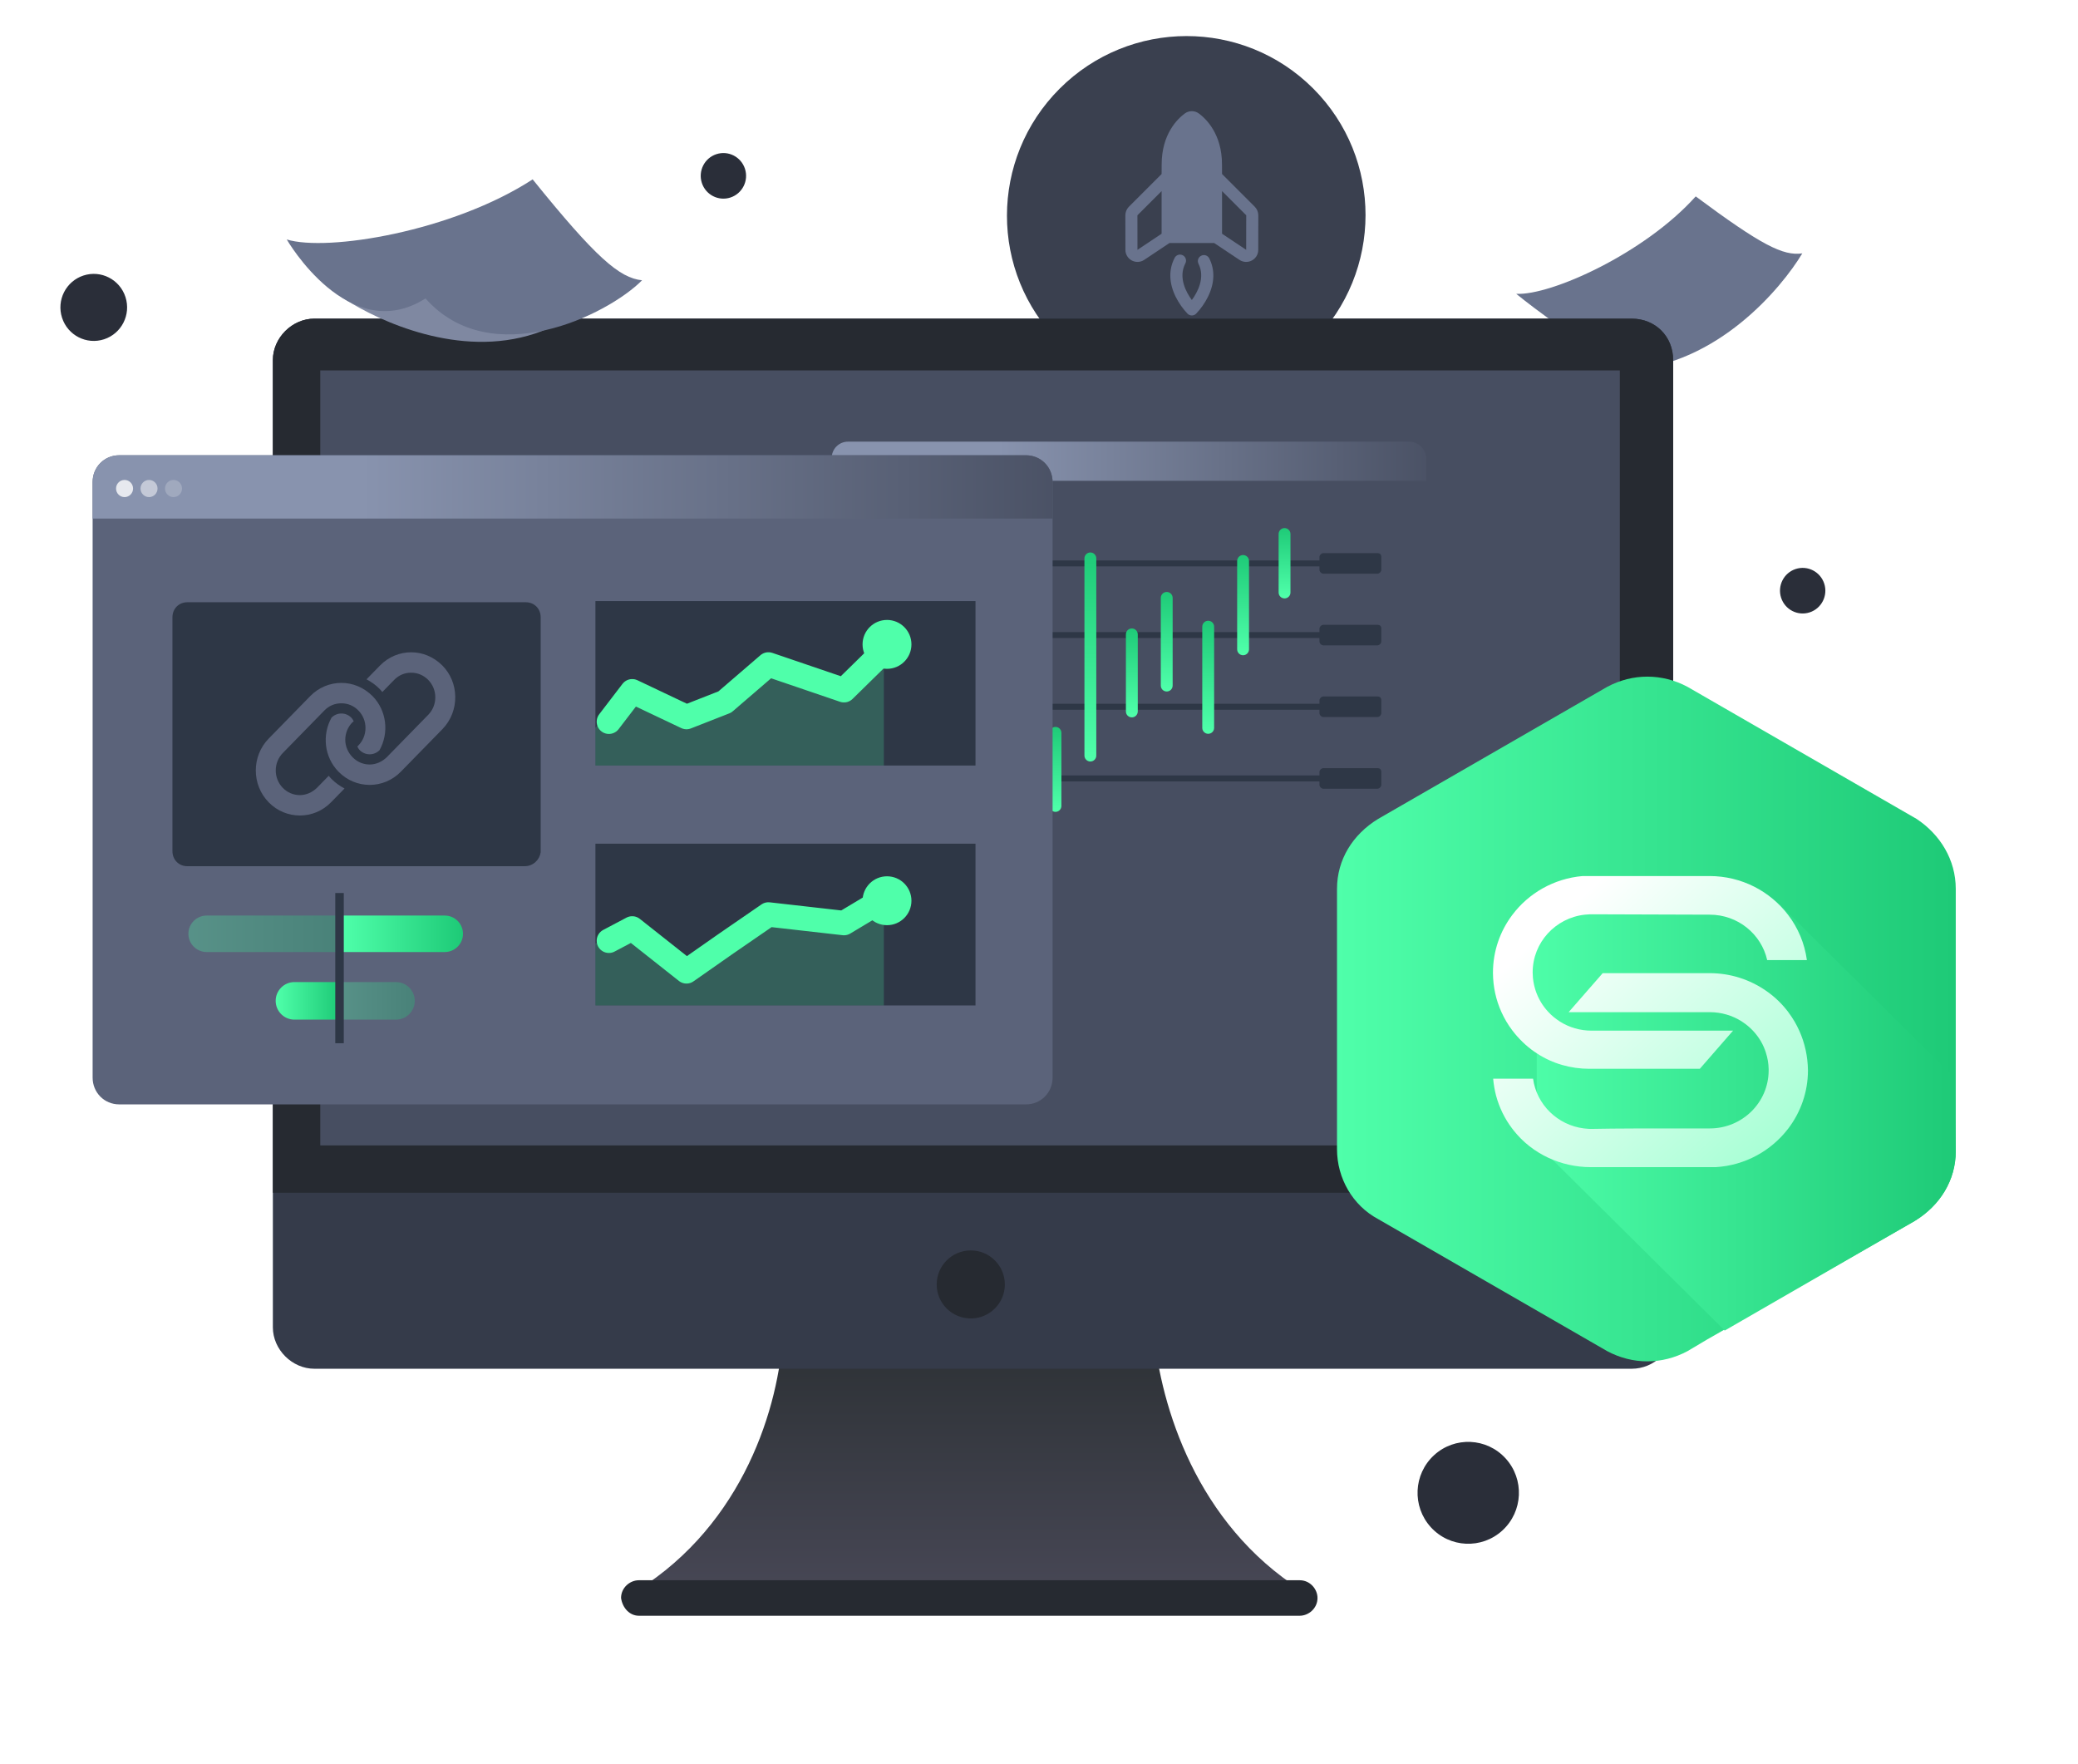 <?xml version="1.0" encoding="UTF-8"?>
<svg xmlns="http://www.w3.org/2000/svg" width="516" height="438" viewBox="0 0 516 438" fill="none">
  <g clip-path="url(#clip0_1577_24724)">
    <path d="M326.014 84.926C343.417 67.522 343.445 39.334 326.076 21.965C308.707 4.595 280.518 4.623 263.115 22.027C245.711 39.43 245.683 67.619 263.053 84.988C280.422 102.357 308.61 102.329 326.014 84.926Z" fill="#3A404F"></path>
    <g clip-path="url(#clip1_1577_24724)">
      <path d="M298.283 63.491C298.106 63.577 297.948 63.697 297.818 63.844C297.688 63.992 297.588 64.164 297.525 64.35C297.462 64.537 297.437 64.734 297.451 64.93C297.465 65.126 297.518 65.318 297.607 65.493C299.344 68.98 297.329 72.613 295.95 74.495C294.571 72.613 292.556 68.98 294.293 65.493C294.401 65.315 294.471 65.117 294.499 64.911C294.526 64.705 294.511 64.495 294.453 64.295C294.395 64.095 294.296 63.909 294.163 63.75C294.029 63.59 293.864 63.46 293.678 63.368C293.491 63.275 293.287 63.223 293.079 63.213C292.872 63.204 292.664 63.238 292.47 63.313C292.276 63.389 292.1 63.503 291.952 63.65C291.805 63.797 291.69 63.973 291.614 64.167C290.156 67.058 290.289 70.372 291.972 73.753C292.735 75.268 293.718 76.662 294.889 77.889C295.171 78.171 295.552 78.329 295.95 78.329C296.348 78.329 296.729 78.171 297.011 77.889C298.181 76.662 299.164 75.268 299.927 73.753C301.611 70.372 301.744 67.058 300.285 64.167C300.2 63.99 300.079 63.832 299.932 63.702C299.784 63.572 299.612 63.472 299.426 63.409C299.24 63.346 299.043 63.321 298.846 63.335C298.65 63.349 298.459 63.402 298.283 63.491Z" fill="#69738D"></path>
      <path d="M297.727 28.198C297.215 27.811 296.591 27.601 295.95 27.601C295.309 27.601 294.685 27.811 294.173 28.198C292.45 29.47 288.459 33.249 288.459 40.833L288.446 43.206L280.318 51.333C279.761 51.899 279.447 52.66 279.443 53.455L279.457 62.033C279.455 62.574 279.601 63.106 279.879 63.571C280.157 64.036 280.557 64.416 281.034 64.671C281.514 64.93 282.055 65.053 282.599 65.027C283.144 65.001 283.67 64.828 284.124 64.525L290.408 60.336L301.492 60.336L307.776 64.525C308.229 64.828 308.756 65.001 309.301 65.027C309.845 65.053 310.386 64.93 310.865 64.671C311.126 64.537 311.363 64.363 311.568 64.154C311.85 63.878 312.072 63.547 312.222 63.183C312.373 62.818 312.448 62.427 312.443 62.033L312.456 53.455C312.453 52.66 312.139 51.899 311.581 51.333L303.454 43.206L303.441 40.833C303.441 33.249 299.45 29.47 297.727 28.198ZM282.44 53.455L288.446 47.449V58.029L282.453 62.033L282.44 53.455ZM309.46 53.455L309.447 62.033L303.454 58.029L303.454 47.449L309.46 53.455Z" fill="#69738D"></path>
    </g>
    <path d="M181.372 49.043C184.33 48.077 185.948 44.884 184.987 41.911C184.025 38.939 180.849 37.312 177.891 38.279C174.934 39.245 173.316 42.438 174.277 45.41C175.238 48.383 178.415 50.009 181.372 49.043Z" fill="#2A2E39"></path>
    <path d="M449.372 152.043C452.33 151.077 453.948 147.884 452.987 144.912C452.025 141.939 448.849 140.313 445.891 141.279C442.934 142.245 441.316 145.438 442.277 148.41C443.238 151.383 446.415 153.009 449.372 152.043Z" fill="#2A2E39"></path>
    <path d="M376.501 72.953C385.098 73.41 408.401 62.912 421.071 48.764C437.358 60.858 442.787 63.597 447.54 62.912C442.337 71.584 426.5 90.525 404.101 91.894C387.813 82.31 376.501 72.953 376.501 72.953Z" fill="#69738D"></path>
    <path d="M325.689 396.397C297.724 397.131 264.241 396.397 240.692 396.03C217.143 396.764 183.659 397.131 155.695 396.397C183.291 380.606 192.858 351.595 194.33 332.5H286.686C288.893 351.595 298.46 380.606 325.689 396.397Z" fill="url(#paint0_linear_1577_24724)"></path>
    <path d="M158.634 401.17H322.74C324.948 401.17 327.156 399.333 327.156 396.763C327.156 394.56 325.316 392.357 322.74 392.357H158.634C156.426 392.357 154.218 394.193 154.218 396.763C154.586 399.333 156.426 401.17 158.634 401.17Z" fill="#262A31"></path>
    <path d="M415.47 89.397V329.562C415.47 335.438 410.687 339.844 405.167 339.844H78.058C72.539 339.844 67.756 335.071 67.756 329.562V89.397C67.756 83.889 72.539 79.115 78.058 79.115H405.167C411.054 79.115 415.47 83.522 415.47 89.397Z" fill="#353B4A"></path>
    <path d="M415.47 89.397V296.145H67.756V89.397C67.756 83.889 72.539 79.115 78.058 79.115H405.167C411.054 79.115 415.47 83.522 415.47 89.397Z" fill="#262A31"></path>
    <path d="M402.225 91.967H79.529V284.393H402.225V91.967Z" fill="#474E61"></path>
    <g filter="url(#filter0_d_1577_24724)">
      <path d="M349.869 109.654C352.157 109.654 353.955 111.467 353.955 113.773V205.222C353.955 207.529 352.157 209.341 349.869 209.341H210.602C208.314 209.341 206.516 207.529 206.516 205.222V113.773C206.516 111.467 208.314 109.654 210.602 109.654H349.869Z" fill="#474E61"></path>
    </g>
    <path d="M354.119 113.773V119.376H206.516V113.773C206.516 111.467 208.314 109.654 210.602 109.654H349.869C352.157 109.654 354.119 111.467 354.119 113.773Z" fill="url(#paint1_linear_1577_24724)"></path>
    <path d="M342.023 190.722H328.619C328.129 190.722 327.639 191.216 327.639 191.71V192.534H211.583V194.017H327.639V194.841C327.639 195.336 328.129 195.83 328.619 195.83H342.023C342.513 195.83 343.003 195.336 343.003 194.841V191.71C343.003 191.051 342.676 190.722 342.023 190.722Z" fill="#2E3746"></path>
    <path d="M342.023 172.926H328.619C328.129 172.926 327.639 173.421 327.639 173.915V174.739H211.583V176.222H327.639V177.046C327.639 177.54 328.129 178.034 328.619 178.034H342.023C342.513 178.034 343.003 177.54 343.003 177.046V173.915C343.003 173.256 342.676 172.926 342.023 172.926Z" fill="#2E3746"></path>
    <path d="M342.023 155.131H328.619C328.129 155.131 327.639 155.625 327.639 156.12V156.944H211.583V158.426H327.639V159.25C327.639 159.745 328.129 160.239 328.619 160.239H342.023C342.513 160.239 343.003 159.745 343.003 159.25V156.12C343.003 155.461 342.676 155.131 342.023 155.131Z" fill="#2E3746"></path>
    <path d="M342.023 137.336H328.619C328.129 137.336 327.639 137.83 327.639 138.324V139.148H211.583V140.631H327.639V141.455C327.639 141.949 328.129 142.444 328.619 142.444H342.023C342.513 142.444 343.003 141.949 343.003 141.455V138.324C343.003 137.665 342.676 137.336 342.023 137.336Z" fill="#2E3746"></path>
    <path d="M225.64 181.503C225.64 180.691 224.982 180.032 224.169 180.032C223.357 180.032 222.698 180.691 222.698 181.503V200.641C222.698 201.453 223.357 202.112 224.169 202.112C224.982 202.112 225.64 201.453 225.64 200.641V181.503Z" fill="url(#paint2_linear_1577_24724)"></path>
    <path d="M234.304 190.751C234.304 189.939 233.645 189.28 232.833 189.28C232.02 189.28 231.362 189.939 231.362 190.751V201.65C231.362 202.463 232.02 203.121 232.833 203.121C233.645 203.121 234.304 202.463 234.304 201.65V190.751Z" fill="url(#paint3_linear_1577_24724)"></path>
    <path d="M244.602 180.618C244.602 179.805 243.943 179.147 243.131 179.147C242.318 179.147 241.659 179.805 241.659 180.618V192.505C241.659 193.317 242.318 193.976 243.131 193.976C243.943 193.976 244.602 193.317 244.602 192.505V180.618Z" fill="url(#paint4_linear_1577_24724)"></path>
    <path d="M253.266 182.307C253.266 181.494 252.607 180.836 251.794 180.836C250.982 180.836 250.323 181.494 250.323 182.307V191.393C250.323 192.205 250.982 192.864 251.794 192.864C252.607 192.864 253.266 192.205 253.266 191.393V182.307Z" fill="url(#paint5_linear_1577_24724)"></path>
    <path d="M263.563 181.957C263.563 181.144 262.904 180.485 262.092 180.485C261.279 180.485 260.621 181.144 260.621 181.957V200.105C260.621 200.918 261.279 201.576 262.092 201.576C262.904 201.576 263.563 200.918 263.563 200.105V181.957Z" fill="url(#paint6_linear_1577_24724)"></path>
    <path d="M272.226 138.642C272.226 137.83 271.568 137.171 270.755 137.171C269.943 137.171 269.284 137.83 269.284 138.642V187.603C269.284 188.416 269.943 189.074 270.755 189.074C271.568 189.074 272.226 188.416 272.226 187.603V138.642Z" fill="url(#paint7_linear_1577_24724)"></path>
    <path d="M282.525 157.51C282.525 156.697 281.866 156.038 281.053 156.038C280.24 156.038 279.581 156.697 279.581 157.51V176.646C279.581 177.459 280.24 178.117 281.053 178.117C281.866 178.117 282.525 177.459 282.525 176.646V157.51Z" fill="url(#paint8_linear_1577_24724)"></path>
    <path d="M291.187 148.446C291.187 147.634 290.529 146.975 289.717 146.975C288.904 146.975 288.246 147.634 288.246 148.446V170.22C288.246 171.033 288.904 171.691 289.717 171.691C290.529 171.691 291.187 171.033 291.187 170.22V148.446Z" fill="url(#paint9_linear_1577_24724)"></path>
    <path d="M301.486 155.594C301.486 154.782 300.828 154.123 300.015 154.123C299.202 154.123 298.543 154.782 298.543 155.594V180.724C298.543 181.536 299.202 182.195 300.015 182.195C300.828 182.195 301.486 181.536 301.486 180.724V155.594Z" fill="url(#paint10_linear_1577_24724)"></path>
    <path d="M310.149 139.281C310.149 138.468 309.49 137.809 308.678 137.809C307.865 137.809 307.206 138.468 307.206 139.281V161.218C307.206 162.031 307.865 162.69 308.678 162.69C309.49 162.69 310.149 162.031 310.149 161.218V139.281Z" fill="url(#paint11_linear_1577_24724)"></path>
    <path d="M320.446 132.586C320.446 131.774 319.787 131.115 318.975 131.115C318.162 131.115 317.503 131.774 317.503 132.586V147.109C317.503 147.922 318.162 148.581 318.975 148.581C319.787 148.581 320.446 147.922 320.446 147.109V132.586Z" fill="url(#paint12_linear_1577_24724)"></path>
    <path d="M241.057 327.358C245.731 327.358 249.52 323.577 249.52 318.912C249.52 314.247 245.731 310.466 241.057 310.466C236.383 310.466 232.594 314.247 232.594 318.912C232.594 323.577 236.383 327.358 241.057 327.358Z" fill="#262A31"></path>
    <path opacity="0.8" d="M156.457 187.095C157.624 187.095 158.571 186.141 158.571 184.964C158.571 183.787 157.624 182.832 156.457 182.832C155.289 182.832 154.343 183.787 154.343 184.964C154.343 186.141 155.289 187.095 156.457 187.095Z" fill="white"></path>
    <path opacity="0.5" d="M162.535 187.095C163.703 187.095 164.649 186.141 164.649 184.964C164.649 183.787 163.703 182.832 162.535 182.832C161.367 182.832 160.421 183.787 160.421 184.964C160.421 186.141 161.367 187.095 162.535 187.095Z" fill="white"></path>
    <path opacity="0.2" d="M168.613 187.095C169.781 187.095 170.728 186.141 170.728 184.964C170.728 183.787 169.781 182.832 168.613 182.832C167.446 182.832 166.499 183.787 166.499 184.964C166.499 186.141 167.446 187.095 168.613 187.095Z" fill="white"></path>
    <path d="M254.766 113.037C258.466 113.037 261.374 115.967 261.374 119.696V267.546C261.374 271.276 258.466 274.206 254.766 274.206H29.607C25.907 274.206 23 271.276 23 267.546V119.696C23 115.967 25.907 113.037 29.607 113.037H254.766Z" fill="#5B637A"></path>
    <path d="M261.374 119.696V128.754H23V119.696C23 115.967 25.907 113.037 29.607 113.037H254.766C258.466 113.037 261.374 115.967 261.374 119.696Z" fill="url(#paint13_linear_1577_24724)"></path>
    <path opacity="0.8" d="M30.928 123.426C32.095 123.426 33.042 122.472 33.042 121.295C33.042 120.118 32.095 119.164 30.928 119.164C29.76 119.164 28.814 120.118 28.814 121.295C28.814 122.472 29.76 123.426 30.928 123.426Z" fill="white"></path>
    <path opacity="0.5" d="M37.006 123.426C38.174 123.426 39.12 122.472 39.12 121.295C39.12 120.118 38.174 119.164 37.006 119.164C35.839 119.164 34.892 120.118 34.892 121.295C34.892 122.472 35.839 123.426 37.006 123.426Z" fill="white"></path>
    <path opacity="0.2" d="M43.085 123.426C44.252 123.426 45.199 122.472 45.199 121.295C45.199 120.118 44.252 119.164 43.085 119.164C41.917 119.164 40.97 120.118 40.97 121.295C40.97 122.472 41.917 123.426 43.085 123.426Z" fill="white"></path>
    <path d="M242.232 149.239H147.854V190.069H242.232V149.239Z" fill="#2E3746"></path>
    <path d="M242.232 209.48H147.854V249.64H242.232V209.48Z" fill="#2E3746"></path>
    <path opacity="0.2" d="M219.474 162.96L209.357 170.353L190.453 167.341L179.537 175.008L169.952 176.682L156.374 170.353L147.854 180.698V190.069H219.474V162.96Z" fill="#4FFFAA"></path>
    <path d="M151.201 179.195L156.986 171.638L170.463 178.032L179.977 174.302L190.812 164.978L209.576 171.372L219.354 161.782" stroke="#4FFFAA" stroke-width="6.069" stroke-miterlimit="10" stroke-linecap="round" stroke-linejoin="round"></path>
    <path opacity="0.2" d="M219.474 223.538L209.357 229.28L190.453 227.192L179.537 234.501L169.952 241.026L156.374 230.585L147.854 234.24V249.64H219.474C219.474 249.64 219.474 223.277 219.474 223.538Z" fill="#4FFFAA"></path>
    <path d="M151.201 233.576L156.986 230.518L170.463 241.173L179.977 234.513L190.812 227.054L209.576 229.185L219.354 223.325" stroke="#4FFFAA" stroke-width="6.069" stroke-miterlimit="10" stroke-linecap="round" stroke-linejoin="round"></path>
    <path d="M220.257 153.924C223.609 153.924 226.326 156.642 226.326 159.994C226.326 163.346 223.609 166.063 220.257 166.063C216.905 166.063 214.187 163.346 214.187 159.994C214.187 156.642 216.905 153.924 220.257 153.924Z" fill="#4FFFAA"></path>
    <path d="M220.257 229.713C223.609 229.713 226.326 226.995 226.326 223.643C226.326 220.291 223.609 217.574 220.257 217.574C216.905 217.574 214.187 220.291 214.187 223.643C214.187 226.995 216.905 229.713 220.257 229.713Z" fill="#4FFFAA"></path>
    <path d="M130.294 215.067H46.52C44.406 215.067 42.821 213.468 42.821 211.337V153.263C42.821 151.131 44.406 149.533 46.52 149.533H130.559C132.673 149.533 134.259 151.131 134.259 153.263V211.603C133.994 213.468 132.409 215.067 130.294 215.067Z" fill="#2E3746"></path>
    <g clip-path="url(#clip2_1577_24724)">
      <path d="M109.845 165.234C107.639 163.049 104.907 161.956 102.105 161.956C99.304 161.956 96.505 163.049 94.369 165.234L91.013 168.666C92.183 169.3 93.294 170.057 94.257 171.042C94.501 171.291 94.713 171.558 94.934 171.821L97.871 168.816C99.002 167.659 100.441 167.022 102.105 167.022C103.705 167.022 105.209 167.659 106.34 168.816C107.47 169.972 108.093 171.51 108.093 173.146C108.093 174.782 107.47 176.32 106.34 177.476L96.023 188.027C94.9 189.113 93.391 189.818 91.797 189.818C90.202 189.818 88.693 189.181 87.563 188.024C86.426 186.865 85.737 185.33 85.737 183.691C85.737 182.053 86.36 180.517 87.491 179.361L87.834 179.085C87.672 178.776 87.501 178.459 87.254 178.206C86.588 177.525 85.714 177.153 84.769 177.153C83.846 177.153 82.982 177.523 82.323 178.18C79.946 182.451 80.494 187.963 84.056 191.604C86.194 193.791 88.995 194.883 91.797 194.883C94.597 194.883 97.397 193.791 99.533 191.606L109.845 181.056C112.046 178.804 113.114 175.831 113.046 172.879C112.979 170.038 111.919 167.351 109.845 165.234ZM81.627 192.62L78.694 195.619C77.564 196.712 76.055 197.416 74.461 197.416C72.861 197.416 71.357 196.779 70.227 195.623C69.096 194.466 68.473 192.928 68.473 191.292C68.473 189.656 69.096 188.118 70.227 186.962L80.543 176.411C81.666 175.254 83.106 174.621 84.769 174.621C86.433 174.621 87.873 175.258 89.004 176.414C90.135 177.571 90.757 179.108 90.757 180.745C90.757 182.381 90.135 183.918 89.004 185.075L88.732 185.354C88.894 185.665 89.058 185.978 89.31 186.236C89.978 186.913 90.86 187.285 91.797 187.285C92.72 187.285 93.585 186.916 94.243 186.258C96.62 181.987 96.072 176.475 92.51 172.834C90.303 170.647 87.571 169.555 84.769 169.555C81.968 169.555 79.174 170.647 77.038 172.832L66.722 183.383C64.586 185.567 63.517 188.431 63.517 191.295C63.517 194.158 64.585 197.022 66.722 199.207C68.858 201.39 71.659 202.482 74.461 202.482C77.261 202.482 80.061 201.39 82.197 199.204L85.553 195.772C84.383 195.138 83.272 194.381 82.309 193.396C82.061 193.15 81.852 192.881 81.627 192.62Z" fill="#5B637A"></path>
    </g>
    <path d="M114.967 231.849C114.967 229.348 112.939 227.321 110.438 227.321H84.84V236.378H110.438C112.939 236.378 114.967 234.351 114.967 231.849Z" fill="url(#paint14_linear_1577_24724)"></path>
    <path opacity="0.3" d="M84.575 227.321H51.313C48.812 227.321 46.784 229.348 46.784 231.849C46.784 234.351 48.812 236.378 51.313 236.378H84.575V227.321Z" fill="url(#paint15_linear_1577_24724)"></path>
    <path d="M68.454 248.499C68.454 251.074 70.541 253.161 73.116 253.161H84.311V243.837H73.116C70.541 243.837 68.454 245.924 68.454 248.499Z" fill="url(#paint16_linear_1577_24724)"></path>
    <path opacity="0.3" d="M84.311 253.161H98.33C100.905 253.161 102.992 251.074 102.992 248.499C102.992 245.924 100.905 243.837 98.33 243.837H84.311V253.161Z" fill="url(#paint17_linear_1577_24724)"></path>
    <path d="M85.368 221.726H83.254V259.022H85.368V221.726Z" fill="#2E3746"></path>
    <path d="M485.646 220.691V285.799C485.646 293.035 481.756 299.307 475.436 303.162L423.896 332.585L419.034 335.476C412.713 338.852 405.42 338.852 399.099 335.476L342.211 302.683C335.89 299.307 332 292.551 332 285.32V220.691C332 213.456 335.89 207.186 342.211 203.328L399.099 170.532C405.42 167.156 412.713 167.156 419.034 170.532L475.922 203.328C481.756 207.186 485.646 213.456 485.646 220.691Z" fill="url(#paint18_linear_1577_24724)"></path>
    <path d="M485.203 267.473L485.646 285.799C485.646 293.035 481.756 299.307 475.435 303.162L428.271 330.364L382.567 285.026L381.594 274.899L381.594 259.274V248.664L377.704 224.549L389.374 223.584L417.575 225.031L436.051 224.067L441.93 224.549L485.203 267.473Z" fill="url(#paint19_linear_1577_24724)"></path>
    <path d="M444.029 227.174C439.574 221.309 432.489 217.512 424.48 217.512H392.977C385.82 218.137 379.563 221.79 375.522 227.174C372.503 231.188 370.726 236.14 370.726 241.5V241.596C370.75 245.033 371.48 248.302 372.819 251.259C373.185 252.076 373.598 252.869 374.037 253.614C374.499 254.408 375.035 255.177 375.595 255.922C377.104 257.893 378.906 259.648 380.951 261.09C381.048 261.162 381.17 261.234 381.291 261.306C381.413 261.402 381.559 261.474 381.681 261.57C385.528 264.094 390.056 265.368 394.657 265.368H422.094L430.347 255.898H426.257C425.137 255.898 424.017 255.898 422.897 255.898H395.193C392.32 255.898 389.642 255.081 387.378 253.662C387.353 253.638 387.305 253.614 387.28 253.59C386.234 252.917 385.26 252.124 384.432 251.211C383.02 249.696 381.949 247.894 381.291 245.875C380.853 244.505 380.61 243.038 380.585 241.524C380.585 241.5 380.585 241.452 380.585 241.428C380.585 234.001 386.258 227.895 393.537 227.102C394.365 227.006 395.193 227.006 395.193 227.006L424.553 227.102C431.515 227.102 437.358 231.909 438.819 238.375H448.679C448.119 234.241 446.488 230.395 444.029 227.174Z" fill="url(#paint20_linear_1577_24724)"></path>
    <path d="M446.804 255.946C446.463 255.153 446.049 254.408 445.635 253.663C445.148 252.845 444.613 252.028 444.053 251.283C442.592 249.336 440.839 247.63 438.843 246.211C438.721 246.139 438.624 246.043 438.502 245.971C434.534 243.231 429.714 241.62 424.504 241.62H397.968L397.748 241.885L389.52 251.307H424.577C427.474 251.307 430.176 252.148 432.44 253.567C432.489 253.615 432.562 253.639 432.611 253.687C433.609 254.336 434.534 255.105 435.337 255.97C436.774 257.509 437.869 259.335 438.502 261.378C438.916 262.652 439.159 264.022 439.184 265.441C439.184 265.537 439.184 265.633 439.184 265.753C439.184 273.733 432.635 280.175 424.577 280.175C410.676 280.151 400.84 280.175 395.168 280.295C394.851 280.295 394.194 280.295 393.318 280.175C386.769 279.358 381.559 274.262 380.683 267.82H370.774C370.896 269.238 371.139 270.632 371.48 271.979C372.284 274.983 373.647 277.771 375.473 280.175C375.497 280.223 375.521 280.247 375.57 280.295C375.668 280.415 375.765 280.56 375.862 280.68C380.464 286.497 387.572 289.79 395.046 289.79H426.037C433.365 289.357 439.817 285.703 443.98 280.295C444.004 280.247 444.028 280.223 444.077 280.175C447.12 276.161 448.946 271.161 448.946 265.753C448.897 262.22 448.143 258.927 446.804 255.946Z" fill="url(#paint21_linear_1577_24724)"></path>
    <path d="M105.091 61.709C105.091 61.709 77.361 68.748 85.764 74.379C94.168 79.728 114.055 89.019 132.822 82.825C151.589 76.631 132.822 67.903 133.102 67.903C133.382 67.903 105.091 61.709 105.091 61.709Z" fill="#7F88A1"></path>
    <path d="M71.205 59.457C81.288 62.554 112.38 57.486 132.267 44.535C147.953 63.962 153.835 69.03 159.437 69.593C150.754 78.321 121.904 92.398 105.658 74.098C86.61 86.204 71.205 59.457 71.205 59.457Z" fill="#69738D"></path>
    <path d="M373.077 379.989C378.21 375.276 378.565 367.274 373.877 362.117C369.189 356.959 361.227 356.599 356.096 361.312C350.964 366.026 350.606 374.027 355.295 379.185C359.985 384.342 367.945 384.703 373.077 379.989Z" fill="#2A2E39"></path>
    <path d="M25.842 84.24C30.191 82.819 32.57 78.124 31.157 73.752C29.743 69.381 25.072 66.989 20.723 68.41C16.374 69.831 13.994 74.526 15.408 78.897C16.821 83.269 21.493 85.661 25.842 84.24Z" fill="#2A2E39"></path>
  </g>
  <defs>
    <filter id="filter0_d_1577_24724" x="165.221" y="89.006" width="230.029" height="182.277" color-interpolation-filters="sRGB">
      <feFlood flood-opacity="0" result="BackgroundImageFix"></feFlood>
      <feColorMatrix in="SourceAlpha" type="matrix" values="0 0 0 0 0 0 0 0 0 0 0 0 0 0 0 0 0 0 127 0" result="hardAlpha"></feColorMatrix>
      <feOffset dy="20.648"></feOffset>
      <feGaussianBlur stdDeviation="20.648"></feGaussianBlur>
      <feColorMatrix type="matrix" values="0 0 0 0 0 0 0 0 0 0 0 0 0 0 0 0 0 0 0.18 0"></feColorMatrix>
      <feBlend mode="normal" in2="BackgroundImageFix" result="effect1_dropShadow_1577_24724"></feBlend>
      <feBlend mode="normal" in="SourceGraphic" in2="effect1_dropShadow_1577_24724" result="shape"></feBlend>
    </filter>
    <linearGradient id="paint0_linear_1577_24724" x1="240.329" y1="395.142" x2="240.329" y2="337.679" gradientUnits="userSpaceOnUse">
      <stop stop-color="#474755"></stop>
      <stop offset="0.991" stop-color="#2F3338"></stop>
    </linearGradient>
    <linearGradient id="paint1_linear_1577_24724" x1="247.919" y1="114.57" x2="360.572" y2="114.57" gradientUnits="userSpaceOnUse">
      <stop stop-color="#8893AE"></stop>
      <stop offset="1" stop-color="#474E61"></stop>
    </linearGradient>
    <linearGradient id="paint2_linear_1577_24724" x1="225.676" y1="201.782" x2="225.676" y2="179.734" gradientUnits="userSpaceOnUse">
      <stop stop-color="#4FFFAA"></stop>
      <stop offset="1" stop-color="#1ECA77"></stop>
    </linearGradient>
    <linearGradient id="paint3_linear_1577_24724" x1="234.34" y1="202.914" x2="234.34" y2="189.093" gradientUnits="userSpaceOnUse">
      <stop stop-color="#4FFFAA"></stop>
      <stop offset="1" stop-color="#1ECA77"></stop>
    </linearGradient>
    <linearGradient id="paint4_linear_1577_24724" x1="244.637" y1="193.754" x2="244.637" y2="178.946" gradientUnits="userSpaceOnUse">
      <stop stop-color="#4FFFAA"></stop>
      <stop offset="1" stop-color="#1ECA77"></stop>
    </linearGradient>
    <linearGradient id="paint5_linear_1577_24724" x1="253.301" y1="192.684" x2="253.301" y2="180.673" gradientUnits="userSpaceOnUse">
      <stop stop-color="#4FFFAA"></stop>
      <stop offset="1" stop-color="#1ECA77"></stop>
    </linearGradient>
    <linearGradient id="paint6_linear_1577_24724" x1="263.599" y1="201.261" x2="263.599" y2="180.2" gradientUnits="userSpaceOnUse">
      <stop stop-color="#4FFFAA"></stop>
      <stop offset="1" stop-color="#1ECA77"></stop>
    </linearGradient>
    <linearGradient id="paint7_linear_1577_24724" x1="272.262" y1="188.298" x2="272.262" y2="136.469" gradientUnits="userSpaceOnUse">
      <stop stop-color="#4FFFAA"></stop>
      <stop offset="1" stop-color="#1ECA77"></stop>
    </linearGradient>
    <linearGradient id="paint8_linear_1577_24724" x1="282.56" y1="177.787" x2="282.56" y2="155.739" gradientUnits="userSpaceOnUse">
      <stop stop-color="#4FFFAA"></stop>
      <stop offset="1" stop-color="#1ECA77"></stop>
    </linearGradient>
    <linearGradient id="paint9_linear_1577_24724" x1="291.223" y1="171.322" x2="291.223" y2="146.641" gradientUnits="userSpaceOnUse">
      <stop stop-color="#4FFFAA"></stop>
      <stop offset="1" stop-color="#1ECA77"></stop>
    </linearGradient>
    <linearGradient id="paint10_linear_1577_24724" x1="301.522" y1="181.776" x2="301.522" y2="153.743" gradientUnits="userSpaceOnUse">
      <stop stop-color="#4FFFAA"></stop>
      <stop offset="1" stop-color="#1ECA77"></stop>
    </linearGradient>
    <linearGradient id="paint11_linear_1577_24724" x1="310.185" y1="162.318" x2="310.185" y2="137.473" gradientUnits="userSpaceOnUse">
      <stop stop-color="#4FFFAA"></stop>
      <stop offset="1" stop-color="#1ECA77"></stop>
    </linearGradient>
    <linearGradient id="paint12_linear_1577_24724" x1="320.482" y1="148.32" x2="320.482" y2="130.879" gradientUnits="userSpaceOnUse">
      <stop stop-color="#4FFFAA"></stop>
      <stop offset="1" stop-color="#1ECA77"></stop>
    </linearGradient>
    <linearGradient id="paint13_linear_1577_24724" x1="89.864" y1="120.985" x2="271.795" y2="120.985" gradientUnits="userSpaceOnUse">
      <stop stop-color="#8893AE"></stop>
      <stop offset="1" stop-color="#474E61"></stop>
    </linearGradient>
    <linearGradient id="paint14_linear_1577_24724" x1="84.818" y1="231.921" x2="114.852" y2="231.921" gradientUnits="userSpaceOnUse">
      <stop stop-color="#4FFFAA"></stop>
      <stop offset="1" stop-color="#1ECA77"></stop>
    </linearGradient>
    <linearGradient id="paint15_linear_1577_24724" x1="46.757" y1="231.921" x2="84.431" y2="231.921" gradientUnits="userSpaceOnUse">
      <stop stop-color="#4FFFAA"></stop>
      <stop offset="1" stop-color="#1ECA77"></stop>
    </linearGradient>
    <linearGradient id="paint16_linear_1577_24724" x1="68.443" y1="248.573" x2="84.25" y2="248.573" gradientUnits="userSpaceOnUse">
      <stop stop-color="#4FFFAA"></stop>
      <stop offset="1" stop-color="#1ECA77"></stop>
    </linearGradient>
    <linearGradient id="paint17_linear_1577_24724" x1="84.297" y1="248.573" x2="102.921" y2="248.573" gradientUnits="userSpaceOnUse">
      <stop stop-color="#4FFFAA"></stop>
      <stop offset="1" stop-color="#1ECA77"></stop>
    </linearGradient>
    <linearGradient id="paint18_linear_1577_24724" x1="331.889" y1="254.343" x2="485.061" y2="254.343" gradientUnits="userSpaceOnUse">
      <stop stop-color="#4FFFAA"></stop>
      <stop offset="1" stop-color="#1ECA77"></stop>
    </linearGradient>
    <linearGradient id="paint19_linear_1577_24724" x1="377.14" y1="278.231" x2="485.233" y2="278.231" gradientUnits="userSpaceOnUse">
      <stop stop-color="#4FFFAA"></stop>
      <stop offset="1" stop-color="#1ECA77"></stop>
    </linearGradient>
    <linearGradient id="paint20_linear_1577_24724" x1="442.245" y1="284.573" x2="388.328" y2="226.701" gradientUnits="userSpaceOnUse">
      <stop offset="0.011" stop-color="#A8FFD5"></stop>
      <stop offset="1" stop-color="white"></stop>
    </linearGradient>
    <linearGradient id="paint21_linear_1577_24724" x1="442.245" y1="284.573" x2="388.328" y2="226.701" gradientUnits="userSpaceOnUse">
      <stop offset="0.011" stop-color="#A8FFD5"></stop>
      <stop offset="1" stop-color="white"></stop>
    </linearGradient>
    <clipPath id="clip0_1577_24724">
      <rect width="515.294" height="438" fill="white"></rect>
    </clipPath>
    <clipPath id="clip1_1577_24724">
      <rect width="48" height="48" fill="white" transform="translate(262.009 52.831) rotate(-45)"></rect>
    </clipPath>
    <clipPath id="clip2_1577_24724">
      <rect width="49.531" height="40.526" fill="white" transform="translate(63.517 161.956)"></rect>
    </clipPath>
  </defs>
</svg>
